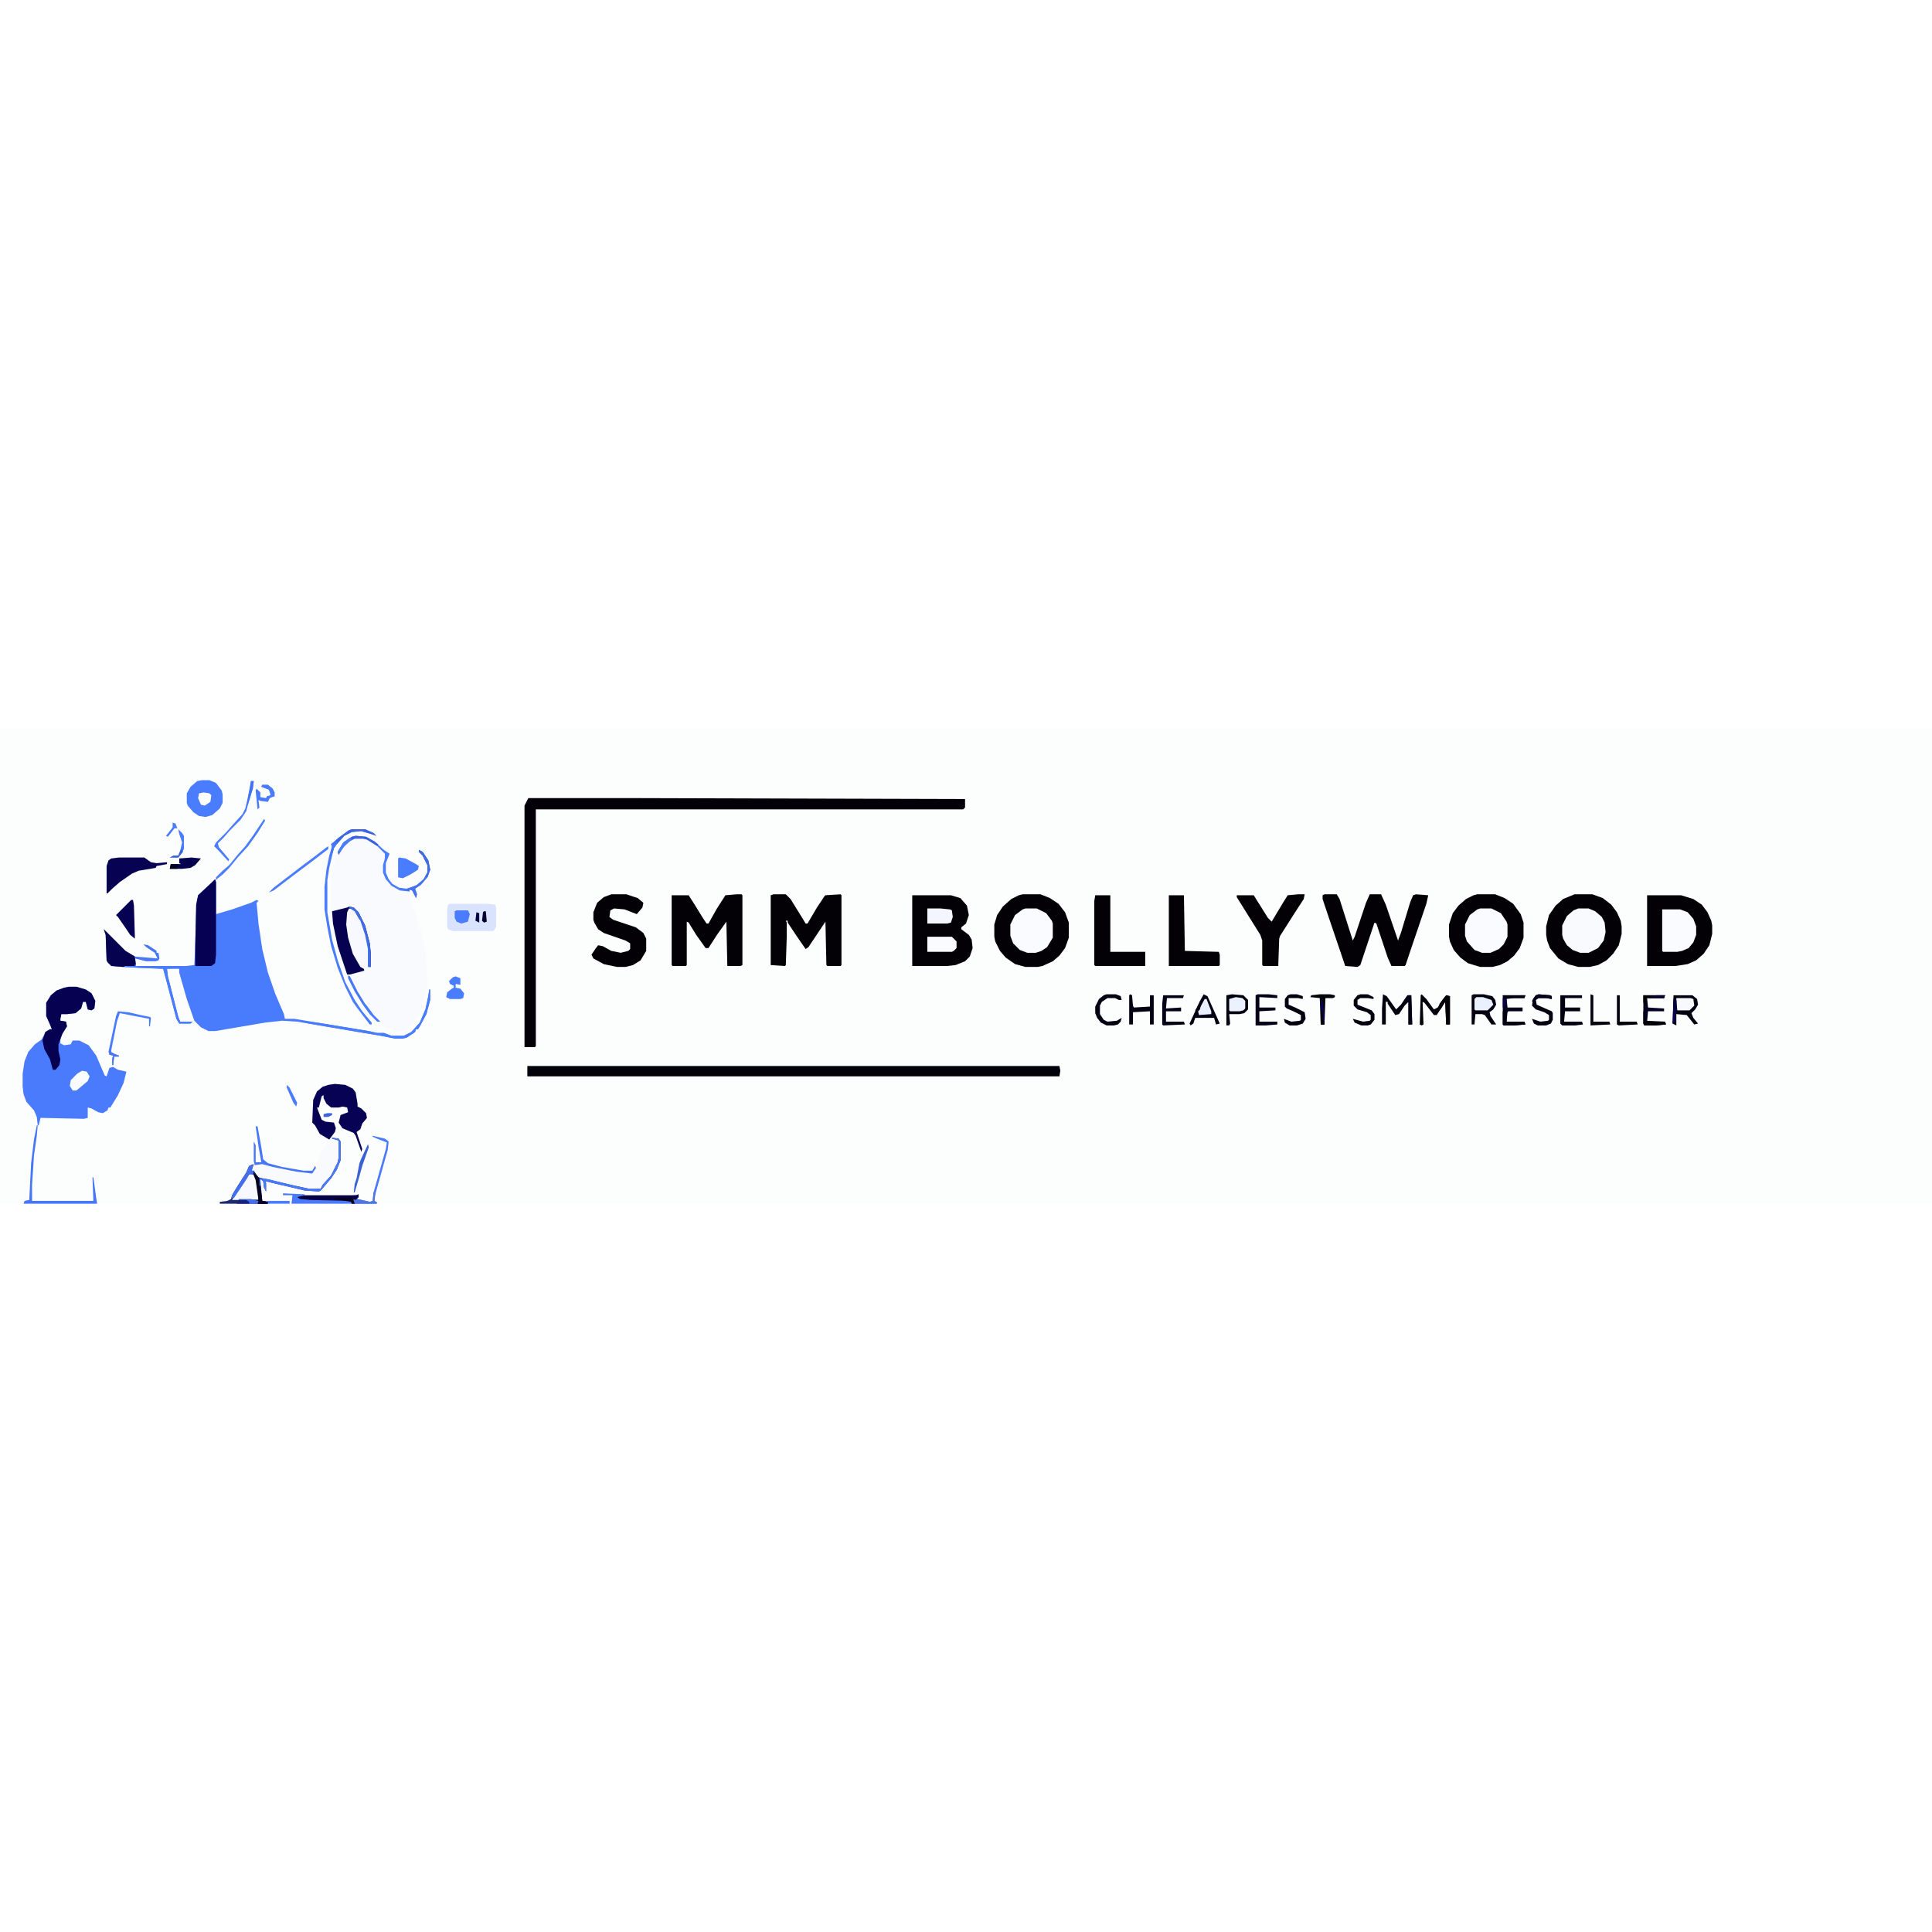 <?xml version="1.0" encoding="UTF-8"?>
<svg version="1.1" viewBox="0 0 2048 504" width="1280" height="1280" xmlns="http://www.w3.org/2000/svg">
<path transform="translate(0)" d="m0 0h2048v504h-2048z" fill="#FCFDFD"/>
<path transform="translate(377,114)" d="m0 0 11 1 9 5 10 9 4 3 4-1 7-5 3-1h11l11 5 6 8 2 5 1 7-3 8-7 8-6 4 2 6-1 4-4-8-3-1v7l8 24 2 11h2l3 16 2 9 2 35-7 27-6 11-8 8-8 3-8-1v-2l-7-1-5-4v-2l-4-1-8-8-8-11-8-13-7-14-11-34-5-24-2-15v-27l2-19 5-15 6-10 9-6z" fill="#F9FAFD"/>
<path transform="translate(228,160)" d="m0 0 1 3v34l17-5 20-7 6-3 2 1-2 2 2 22 4 27 6 25 8 23 9 21 1 5h10l79 13 9 2h7l8 3h13l8-4 9-10 6-14 3-14 1-7h1v11l-4 15-7 13-2 3h-2l-1 3-9 6-5 1h-7l-15-3-24-4-65-11-16-1-18 2-53 9h-7l-8-4-7-7-8-23-8-28v-4h-13l1 8 11 43 2 5h13l-2 2h-12l-3-5-10-38-4-15-43-2-12-1-4-4-1-2-1-27-2-6 23 23 10 6 1 10h53l9-1 1-22 1-42 2-10 15-14z" fill="#497BFD"/>
<path transform="translate(73,274)" d="m0 0h8l10 3 6 4 4 8-1 8-3 2-4-1-2-8h-3l-2 7-6 5-9 1h-6l-1 5v2l6 1 1 5-5 8-2 6v4l4 2 7-1 2-4h7l10 5 8 11 9 21 2 1 3-9 4-1 5 3 9 2-3 12-6 13-8 13h-2l-1 3-5 3-5-1-7-4-4-1v11l-4 1-46-1-2 8h-1l-1-9-3-7-8-9-3-8-1-8v-14l2-13 4-10 7-8 7-5 5-9 6-2-2-5-4-9v-14l5-8 6-5 8-3z" fill="#4A7BFD"/>
<path transform="translate(560,74)" d="m0 0h105l358 1v9l-2 2h-453v251l-1 1h-11v-256z" fill="#030107"/>
<path transform="translate(559,358)" d="m0 0h564l1 5-1 6h-564z" fill="#03010A"/>
<path transform="translate(1669,176)" d="m0 0h19l11 4 9 7 6 8 4 9 1 6v8l-3 12-6 9-7 7-9 5-9 2h-12l-11-3-10-6-9-11-3-8-1-6v-9l3-12 7-10 8-7z" fill="#030105"/>
<path transform="translate(1566,176)" d="m0 0h19l10 4 9 6 8 11 3 9v16l-4 11-6 8-7 6-8 4-8 2h-13l-13-4-8-6-7-8-4-9-1-5v-13l4-12 6-8 8-7 8-4z" fill="#030105"/>
<path transform="translate(1084,176)" d="m0 0h19l10 4 9 6 7 9 4 11v16l-4 11-6 8-7 6-11 5-5 1h-13l-11-3-10-7-6-7-5-10-1-5v-13l3-10 6-9 9-8 8-4z" fill="#030105"/>
<path transform="translate(1746,177)" d="m0 0h36l13 4 9 6 6 8 4 9 1 5v9l-3 12-6 9-8 7-9 4-13 2h-30z" fill="#030105"/>
<path transform="translate(967,177)" d="m0 0h41l10 3 7 8 2 10-3 9-5 4v2l8 6 3 5 1 9-3 9-5 5-10 4-9 1h-37z" fill="#030105"/>
<path transform="translate(1404,176)" d="m0 0h13l3 5 14 44 2-4 12-36 4-9h12l5 11 13 38 3-8 10-33 3-7 3-1 13 1-2 9-17 50-5 15-1 1h-14l-4-9-12-36-2-1-15 45-3 2-13-1-19-56-5-15v-4z" fill="#030105"/>
<path transform="translate(820,176)" d="m0 0h13l5 5 13 21 3 5h2l10-17 8-12 1-1 16-1 1 1v74l-1 1h-14l-1-1-1-46-18 27-3 2-9-13-10-15v-2h-2l1 2v15l-1 30-1 1-15-1v-74z" fill="#030106"/>
<path transform="translate(781,176)" d="m0 0h5l1 1v74l-2 1h-14l-1-47-10 14-9 14h-3l-10-14-8-13-2-1v46l-1 1h-14l-1-1v-74h18l7 11 8 13 4 6h2l9-16 9-14z" fill="#030106"/>
<path transform="translate(271,422)" d="m0 0h2l4 22 2 13 5 4 15 4 23 4h9l3-5h2l1-7 6-12h2l2-6 4-5 8 1 2 3v20l-4 10-6 9-11 13-2 1-15-1-42-10 1 2v9l-2-4-1-7-3-2 2 23 6 1v2h-51v-2l8-1 4-2 1-4 6-10 9-14 3-7 6-2-1-3v-21l2 4v18h6l-3-17z" fill="#F8FAFD"/>
<path transform="translate(648,176)" d="m0 0h16l12 4 6 5-1 5-6 7-13-5-11-1-4 2-1 7 4 3 24 8 8 6 3 6v13l-6 10-8 5-8 2h-9l-14-3-11-6-2-4 4-6 3-4 5 1 9 5 10 2 8-2 2-2v-6l-5-3-23-8-6-4-4-7-1-3v-8l4-10 7-6z" fill="#030105"/>
<path transform="translate(1376,176)" d="m0 0h7l-1 5-11 17-14 22-1 3-1 29h-16l-1-1v-26l-2-6-25-40v-2h18l15 24 4 4 12-20 5-8z" fill="#030105"/>
<path transform="translate(73,274)" d="m0 0h8l10 3 6 4 4 8-1 8-3 2-4-1-2-8h-3l-2 7-6 5-9 1h-6l-1 5v2l6 1 1 5-5 8-4 11v7l2 9-1 6-4 5h-3l-3-11-6-11-2-9 3-9 5-3h2l-2-5-4-9v-14l5-8 6-5 8-3z" fill="#060151"/>
<path transform="translate(355,377)" d="m0 0 11 1 8 4 3 4 2 12v3l4 2 5 5 1 5-5 6-2 6-4 3 6 18-1 3-6-17-2-3-12-5-4-6 2-8 8-3-1-5-5-1-4 1h-8l-5-4-3-6v-3l-2 1-3 12h-2l5 13 4 2 9 1 2 6-1 4-6 8-10-6-5-9-3-3 1-24 4-9 6-5 6-2z" fill="#070254"/>
<path transform="translate(1161,177)" d="m0 0h16v60h37v15h-53l-1-1v-68z" fill="#030106"/>
<path transform="translate(1239,177)" d="m0 0h16l1 59 36 1 1 3v11l-1 1h-53z" fill="#030105"/>
<path transform="translate(228,160)" d="m0 0 1 3v77l-1 9-4 3h-17v-23l1-42 2-10 15-14z" fill="#060153"/>
<path transform="translate(1087,191)" d="m0 0h12l10 5 6 8 1 3v15l-6 10-6 4-6 2h-9l-8-3-7-7-3-8v-12l5-10 8-6z" fill="#F9FBFE"/>
<path transform="translate(1673,191)" d="m0 0h11l7 3 7 6 3 6 1 10-2 9-6 8-10 5h-9l-8-3-6-5-4-7-1-4v-10l5-10 7-6z" fill="#F9FAFE"/>
<path transform="translate(1569,191)" d="m0 0h12l10 5 6 9 1 3v13l-4 8-5 5-9 4h-9l-8-3-8-9-2-6v-12l5-10 8-6z" fill="#F9FBFE"/>
<path transform="translate(425,125)" d="m0 0h11l8 4 7 9 3 7v8l-6 9-7 6-10 3-8-1-9-6-5-7-1-4v-10l5-10 9-7z" fill="#FDFDFE"/>
<path transform="translate(477,186)" d="m0 0h39l9 1 1 4v19l-2 4-2 1h-42l-5-2-1-2v-20l1-4z" fill="#D9E3FD"/>
<path transform="translate(1762,192)" d="m0 0h19l8 3 6 7 3 8v9l-3 8-5 6-7 3-5 1h-15l-1-1z" fill="#FAFBFE"/>
<path transform="translate(214,55)" d="m0 0h8l7 3 6 8 1 4v9l-3 6-8 7-7 2-7-1-6-4-6-7-1-3v-10l4-7 7-6z" fill="#4A7CFE"/>
<path transform="translate(352,434)" d="m0 0 7 1 2 3v20l-4 10-6 9-11 13-2 1-15-1-42-10 1 2v9l-2-4-1-7-3-2 2 23 6 1v2h-51v-2l8-1 4-2 1-4 6-10 9-14 3-7 5-2-2 6v1h2l5 7 30 7 23 5h13l2-4 9-10 7-14 1-5v-18l-7-2z" fill="#1C2A6E"/>
<path transform="translate(370,189)" d="m0 0 5 1 5 5 7 14 5 19 1 10v15h-3v-19l-3-15-5-15-6-10-2-2h-4l-2 9 1 16 4 16 5 12 6 9 2 1v2l-15 4h-3l-10-30-5-24-1-13 16-4z" fill="#060151"/>
<path transform="translate(126,137)" d="m0 0h27l7 5 6 1 11-1v2l-11 2-1 2-18 3-7 3-13 9-8 7-5 5h-1v-29l2-6 3-2z" fill="#070352"/>
<path transform="translate(370,191)" d="m0 0 5 1 4 5 6 12 5 18 1 7v19l-4 4-1-2-4-2-8-14-5-17-2-14 1-13z" fill="#F7F9FE"/>
<path transform="translate(110,213)" d="m0 0 23 23 10 6 1 8-1 2-13 1-12-1-4-4-1-2-1-27z" fill="#070250"/>
<path transform="translate(1774,283)" d="m0 0h20l5 4 1 6-3 5-4 4 2 5 5 6-4 1-8-10-11-1v12l-4-2z" fill="#03010F"/>
<path transform="translate(1562,282)" d="m0 0h11l9 2 3 4 1 5-3 5-4 3 1 4 6 9h-5l-7-10-3-1h-7l-1 11h-3v-31z" fill="#03010F"/>
<path transform="translate(983,221)" d="m0 0h26l5 5v7l-3 3-2 1h-26z" fill="#FAFBFE"/>
<path transform="translate(1306,282)" d="m0 0 12 1 5 5v10l-4 4-5 1h-11l1 10-1 2h-3v-32z" fill="#03010D"/>
<path transform="translate(266,472)" d="m0 0 4 2 2 5 2 14v7h-28l7-11 11-16z" fill="#F7F9FE"/>
<path transform="translate(373,107)" d="m0 0h14l9 4 3 3-6-2-10-3-10 1-8 4-9 10-2 3-5 21-2 13v34l5 29 6 22 8 23 10 19 8 12 10 12v2h-2l-13-17-5-7-8-16-8-20-7-23-4-20-3-19v-24l2-18 3-15 3-10-1-2 8-7 11-8z" fill="#4A7CFE"/>
<path transform="translate(983,191)" d="m0 0h14l10 1 2 1 1 7-2 6-4 1h-21z" fill="#F3F6FE"/>
<path transform="translate(139,182)" d="m0 0h2l1 6 1 35-5-4-4-6-9-13-2-2z" fill="#060152"/>
<path transform="translate(1276,282)" d="m0 0 4 2 13 29-4 1-2-7h-20l-2 6-3 2-1-2 11-24z" fill="#030111"/>
<path transform="translate(1466,282)" d="m0 0 4 2 10 14 5-5 7-10h4l1 31h-4v-24l-4 4-6 9-4 1-8-12v-2h-2v24h-4v-17z" fill="#03010D"/>
<path transform="translate(423,137)" d="m0 0 7 1 11 6 3 2-1 4-8 5-8 4-5-1v-20z" fill="#4A7CFE"/>
<path transform="translate(377,114)" d="m0 0 11 1 9 5 10 9 6 4-4 10v10l3 7 4 5 7 4 8 1 10-3 8-7 4-7v-8l-5-10-4-4v-2l4 2 6 9 2 10-3 8-7 8-6 4 2 6-1 4-4-8-3-1v2l-10-1-9-5-6-7-3-7v-8l2-7v-5l-9-9-10-6-4-1h-9l-6 3-7 7-4 7-1-3 6-10 9-6z" fill="#4A7CFE"/>
<path transform="translate(380,494)" d="m0 0v3l-3 3h-3l2 4h-3l-1-2-43-1-12-1-3-4 4-1h60z" fill="#060143"/>
<path transform="translate(1593,283)" d="m0 0h24l-1 3h-19l1 10h16v4h-15l-1 1-1 10h19l1 3-12 1h-11l-1-1z" fill="#04011B"/>
<path transform="translate(39,421)" d="m0 0h1l-1 11-3 21-2 31v17h65l-1-25h1l3 22 1 6h-78l1-3 5-1 2-39 3-25z" fill="#4777F5"/>
<path transform="translate(1507,282)" d="m0 0 5 5 8 11 4-2 5-8 4-5 4 1v30h-4l-1-24-9 14h-3l-10-13-2-1 1 24-2 1-2-1 1-31z" fill="#03010B"/>
<path transform="translate(1742,283)" d="m0 0h23l-1 3h-18l1 10 17 1v3h-17l-1 11h19l1 3-11 1h-12l-1-2z" fill="#040123"/>
<path transform="translate(1654,283)" d="m0 0h23v3h-18v10h16v4h-16l-1 11h19l1 3-8 1h-14l-2-2z" fill="#030112"/>
<path transform="translate(1198,282)" d="m0 0 2 1 1 11 1 2 17-1v-12h4v31h-4v-14l-18 1v13h-4v-31z" fill="#030114"/>
<path transform="translate(455,277)" d="m0 0h1v11l-4 15-7 13-2 3h-2l-1 3-9 6-5 1h-7l-15-3-24-4-53-9-1-2 10 1 55 9 9 2h7l8 3h13l8-4 9-10 6-14 3-14z" fill="#4A7CFE"/>
<path transform="translate(1333,282)" d="m0 0h12l9 1v3l-19-1v11h17v3l-17 1v11h19v3l-12 1h-11v-32z" fill="#040118"/>
<path transform="translate(300,493)" d="m0 0 23 1v1l-8 2 3 2 11 1 43 1 1 3h-64l1-9h-10z" fill="#497AFC"/>
<path transform="translate(1233,283)" d="m0 0h22l-1 3h-17l-1 11 16-1v4h-16v11h19l1 3-23 1-1-1v-22z" fill="#030116"/>
<path transform="translate(483,263)" d="m0 0 5 2v7l-5-1v4l5 1 4 5-1 5-3 1h-11l-4-2 1-5 5-4 2-1v-2l-4-2-1-3 4-4z" fill="#4A7CFE"/>
<path transform="translate(87,363)" d="m0 0 5 1 3 5-2 5-12 10h-4l-3-5 1-6 7-7z" fill="#FAFBFE"/>
<path transform="translate(1368,282)" d="m0 0h7l6 2v3l-5-1h-10v7l7 3 10 5 1 7-3 5-6 2h-8l-5-3-1-4 8 3 9-1 1-1v-5l-8-4-7-3-2-2v-8l3-4z" fill="#030110"/>
<path transform="translate(1631,282)" d="m0 0 12 1 2 1v3l-6-1h-8l-3 2 1 5 9 4 7 3 1 2v7l-2 4-5 2h-9l-4-2-2-5 9 3 8-1 1-1v-5l-5-3-9-3-4-4 1-7 3-4z" fill="#03010F"/>
<path transform="translate(1173,282)" d="m0 0h10l5 2 1 4h-3l-4-2h-8l-6 4-2 4v9l4 6 4 2 10-1 5-3-1 4-3 3-4 1h-8l-6-3-4-5-2-5v-7l4-8 5-4z" fill="#030112"/>
<path transform="translate(1442,282)" d="m0 0h8l6 3v2l-6-1h-8l-3 2v5l15 6 3 4v6l-4 5-3 1h-7l-7-3-2-4 11 3 7-1 1-1v-5l-4-3-10-3-4-4v-6l4-5z" fill="#03010E"/>
<path transform="translate(203,137)" d="m0 0 10 1-6 7-5 3-9 1h-13l1-5h11l-2-1v-5z" fill="#06014F"/>
<path transform="translate(1565,285)" d="m0 0h7l9 3 2 5-6 6h-13l-1-1v-11z" fill="#EBF0FE"/>
<path transform="translate(1777,286)" d="m0 0h15l3 1 1 7-5 5h-13l-1-1z" fill="#F7F9FE"/>
<path transform="translate(352,434)" d="m0 0 7 1 2 3v20l-4 10-6 9-11 13-2 1-15-1-42-10 1 2v9l-2-4-1-7-3-2v7h-1v-8l9 1 33 8 10 2h13l2-4 9-10 7-14 1-5v-18l-7-2z" fill="#497AFB"/>
<path transform="translate(1310,285)" d="m0 0 7 1 3 3v8l-2 2-4 1h-10l-1-1v-12z" fill="#ECF1FE"/>
<path transform="translate(271,422)" d="m0 0h2l4 22 2 13 5 4 15 4 23 4h9l3-5 1 2-4 6-17-2-25-5-11-3-8 1-1-4v-21l2 4v18h6l-3-17z" fill="#4776F6"/>
<path transform="translate(395,432)" d="m0 0 13 3 4 3-1 9-14 50v4l3 2-1 1h-23l-2-4 5-1 13 3 3-1 1-9 13-46 1-7-8-3-7-3z" fill="#497AFC"/>
<path transform="translate(484,193)" d="m0 0h12l2 4-2 8-7 2-5-2-2-4v-7z" fill="#4A7CFE"/>
<path transform="translate(1399,282)" d="m0 0h11l5 1v2l-2 1h-8l-1 28h-4l-1-28-10-1 1-2z" fill="#03010A"/>
<path transform="translate(143,250)" d="m0 0 1 2 44 1v1l-11 1 1 8 11 43 2 5h13l-2 2h-12l-3-5-10-38-4-15-27-1-14-1v-1h11z" fill="#4A7CFE"/>
<path transform="translate(266,56)" d="m0 0h3l-1 8-4 13-3 11-6 9-11 11-7 8-6 6 1 4 11 13-1 2-10-11-5-5 2-4 11-11 7-8 10-11 3-6 5-21z" fill="#4A7CFE"/>
<path transform="translate(125,300)" d="m0 0 11 1 13 3 10 2 1 1-1 9h-1v-8l-31-6-3 9-6 30v3l8 3v1h-5l-1 9h-1v-7l1-3-4-1-1-3 8-38z" fill="#4A7CFE"/>
<path transform="translate(1686,282)" d="m0 0 3 1v28h17l1 3-21 1z" fill="#030110"/>
<path transform="translate(1714,283)" d="m0 0h3v28h18l1 3-20 1-2-1z" fill="#03010B"/>
<path transform="translate(216,68)" d="m0 0 6 1 2 2-1 7-6 4-4-1-3-7 1-5z" fill="#FEFEFE"/>
<path transform="translate(268,462)" d="m0 0v3l-1 4h2l-1 4h-4l-2 4-14 21h-3l2-5 14-22 3-7z" fill="#436FED"/>
<path transform="translate(1277,287)" d="m0 0h2l5 13v3l-13 1-1-4z" fill="#E9EFFE"/>
<path transform="translate(278,60)" d="m0 0h6l5 4 2 4v4l-5 2-2 4-8-1-2-1 1 8-2 2-2-20 1-2 4 4v5l6 1 1-2 4-1-2-6-8-3z" fill="#497AFB"/>
<path transform="translate(1533,283)" d="m0 0 4 1v30h-4l-1-24-5 8h-2l1-6z" fill="#030107"/>
<path transform="translate(370,189)" d="m0 0 5 1 5 5 7 14 5 19 1 10v15h-3v-19l-3-15-5-15-6-10-6-4z" fill="#416CE8"/>
<path transform="translate(280,96)" d="m0 0 1 2-8 13-10 14-11 12-9 11-7 7-5 4-2 2v-3l7-7 7-6 9-11 8-9 8-11 10-15z" fill="#4A7CFE"/>
<path transform="translate(269,471)" d="m0 0 6 6 3 24 6 1v2h-11l1-3h-6v-1h6l-3-21-2-5z" fill="#04011F"/>
<path transform="translate(1492,283)" d="m0 0h4l1 31h-4v-24l-7 3 2-4z" fill="#030116"/>
<path transform="translate(1593,300)" d="m0 0h3 1v11h19l1 3-12 1h-11l-1-1z" fill="#030110"/>
<path transform="translate(348,125)" d="m0 0v3l-21 16-16 12-21 16-5 2 5-5 30-23 16-12 9-7z" fill="#4A7CFE"/>
<path transform="translate(444,129)" d="m0 0 4 2 6 9 2 10-3 8-7 8-6 4 2 6-1 4-4-8-3-1v2l-3-1 1-2 10-4 7-6 4-7v-8l-5-10-4-4z" fill="#4573F0"/>
<path transform="translate(373,107)" d="m0 0h14l9 4 3 3-6-2-10-3-10 1-8 4-9 10-2 3-2 6-1-3 1-5-1-2 8-7 11-8z" fill="#3E66E0"/>
<path transform="translate(152,229)" d="m0 0 5 1 9 6v2h2l1 6-1 2-3 1h-10l-12-3v-2l24 2-3-6-9-6z" fill="#4878F9"/>
<path transform="translate(390,441)" d="m0 0 1 3-7 20-3 11-5 17h-1l1-9 2-6 3-16 2-5z" fill="#3B62D4"/>
<path transform="translate(1742,300)" d="m0 0h1l1 10 21 1 1 3-11 1h-12l-1-2z" fill="#03010A"/>
<path transform="translate(377,114)" d="m0 0 11 1 9 5 4 3-1 2-11-7-4-1h-9l-6 3-7 7-4 7-1-3 6-10 9-6z" fill="#3C63DC"/>
<path transform="translate(369,262)" d="m0 0 2 1 8 16 8 13 9 12 7 7h-3l-8-8-8-11-8-13-7-14z" fill="#4777F5"/>
<path transform="translate(397,491)" d="m0 0 1 2-1 8 3 2-1 1h-23l-2-4 5-1 13 3 3-1 1-9z" fill="#5075DE"/>
<path transform="translate(1742,283)" d="m0 0h23l-1 3h-18l-2-1 1 3v7l-2-2-1-3z" fill="#030106"/>
<path transform="translate(275,477)" d="m0 0 9 1 20 5 1 2-8-1-16-4 1 2v9l-2-4-1-7-3-2v7h-1z" fill="#4878F9"/>
<path transform="translate(1400,289)" d="m0 0h2l2 17v8h-4z" fill="#070155"/>
<path transform="translate(189,107)" d="m0 0 4 4 2 3v14l-3 5-3 4h-9l4-2h5l2-5 2-9-3-9z" fill="#4A7CFE"/>
<path transform="translate(1631,282)" d="m0 0 12 1 2 1v3l-6-1h-8l-3 2v5h-2l-2-4 4-6z" fill="#040118"/>
<path transform="translate(1593,283)" d="m0 0h24l-1 3h-11l-9 1-2 1z" fill="#03010F"/>
<path transform="translate(1774,287)" d="m0 0 3 1 1 11h-2v12l-3 2z" fill="#070155"/>
<path transform="translate(274,492)" d="m0 0 3 2 1 7 6 1v2h-11l1-3h-6v-1h6z" fill="#050321"/>
<path transform="translate(278,60)" d="m0 0h6l5 4 2 4v4l-5 1 1-4-2-4-8-3z" fill="#4A7CFE"/>
<path transform="translate(282,501)" d="m0 0h25v3h-23v-2z" fill="#4A7CFE"/>
<path transform="translate(380,494)" d="m0 0v3l-3 3-3-1-17-1 1-2 20-1z" fill="#060147"/>
<path transform="translate(444,129)" d="m0 0 4 2 6 9 2 10-3 8-2-1 2-4v-8l-5-10-4-4z" fill="#406CDE"/>
<path transform="translate(253,499)" d="m0 0h13l8 2-1 3h-9v-2l-11-2z" fill="#436FED"/>
<path transform="translate(355,498)" d="m0 0h19l2 6h-3l-1-2-17-3z" fill="#040118"/>
<path transform="translate(304,378)" d="m0 0 3 3 8 16-1 4-3-4-7-16z" fill="#4A7CFE"/>
<path transform="translate(371,116)" d="m0 0 2 2-8 7-6 9-1-3 6-10z" fill="#4A7CFE"/>
<path transform="translate(266,56)" d="m0 0h3l-1 8-5 16h-1l1-8z" fill="#4573EF"/>
<path transform="translate(384,291)" d="m0 0 4 2 8 11 7 7h-3l-8-8-8-11z" fill="#4A7CFE"/>
<path transform="translate(253,500)" d="m0 0h8l3 2v2h-13z" fill="#182279"/>
<path transform="translate(513,194)" d="m0 0h2l1 11-3 1-2-2 1-9z" fill="#05012F"/>
<path transform="translate(116,342)" d="m0 0 5 3 5 2v1h-5l-1 9h-1v-7l1-3-4-1z" fill="#4675F2"/>
<path transform="translate(505,195)" d="m0 0 3 1v10l-4-2z" fill="#060142"/>
<path transform="translate(1756,283)" d="m0 0h9l-1 3h-16l3-2z" fill="#04012A"/>
<path transform="translate(370,189)" d="m0 0 5 1 5 5 3 6-2 2-5-9-6-4z" fill="#416DE2"/>
<path transform="translate(1400,297)" d="m0 0 2 4v7l2 3v3h-4z" fill="#030105"/>
<path transform="translate(183,100)" d="m0 0 3 1 2 5h-3l-7 9-2-1 7-9z" fill="#4A7CFE"/>
<path transform="translate(181,144)" d="m0 0h8l-1 5h-8z" fill="#040120"/>
<path transform="translate(1271,292)" d="m0 0 2 1-1 5-4 4-1-3z" fill="#03010D"/>
<path transform="translate(355,120)" d="m0 0h3l-2 4-2 3-2 6-1-3 1-5-1-2z" fill="#4777F8"/>
<path transform="translate(1774,287)" d="m0 0 3 1v8l-1 2h-2z" fill="#050138"/>
<path transform="translate(1593,286)" d="m0 0 4 1v8l-2-3v4h-2z" fill="#06014C"/>
<path transform="translate(193,128)" d="m0 0 1 3-5 6h-9l4-2h5l2-5z" fill="#3B61D6"/>
<path transform="translate(347,408)" d="m0 0h5v2l-4 2h-5v-3z" fill="#3D65DB"/>
</svg>
